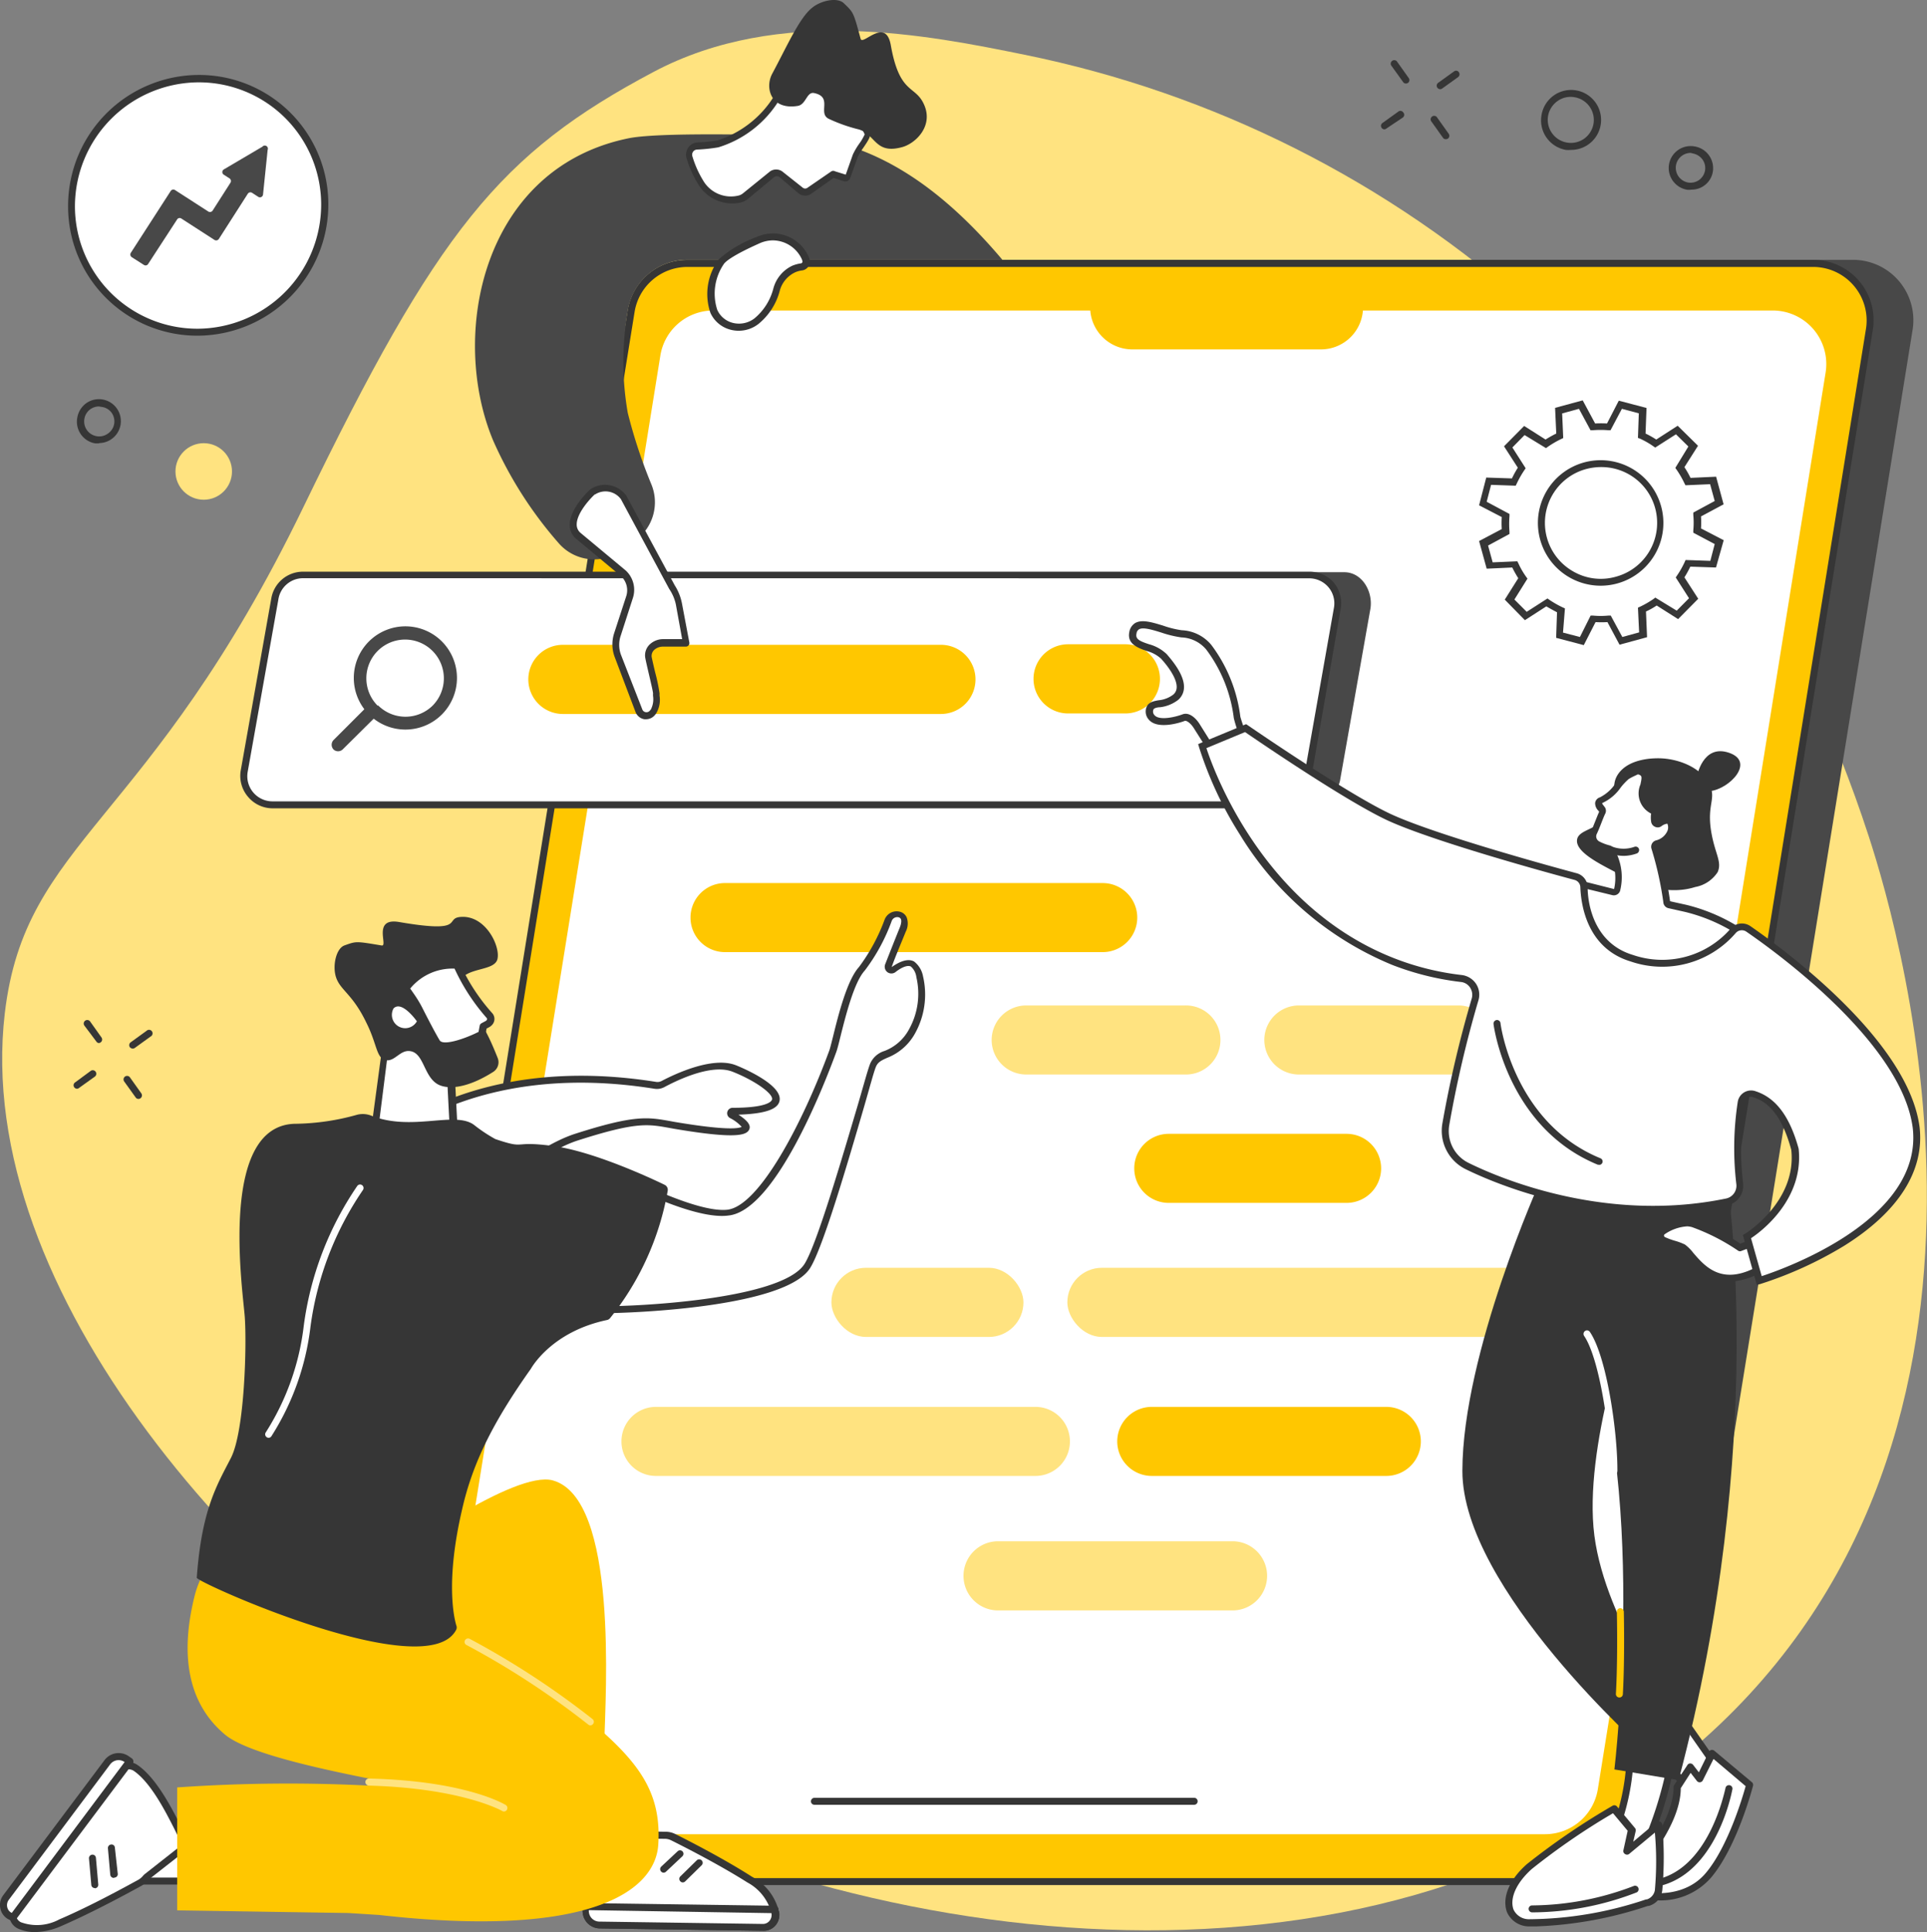 <svg xmlns="http://www.w3.org/2000/svg" viewBox="0 0 180 180.44"><rect x="0" y="0" width="180" height="180.44" fill="#808080" stroke="none"/><defs><style>.cls-1{fill:#ffe380;}.cls-2{fill:#484848;}.cls-3{fill:#ffc700;}.cls-4{fill:#363636;}.cls-5{fill:#fff;}</style></defs><g id="Calque_2" data-name="Calque 2"><g id="Calque_1-2" data-name="Calque 1"><g id="SEO_optimization" data-name="SEO optimization"><path class="cls-1" d="M61.06,6.71C72.83.47,86.78,3.3,95.69,5.11c35.12,7.14,65.76,32.72,78.87,73,3.07,9.43,17,57.35-17,85.68-30.08,25.05-78.09,18.48-109,.69C23,149.73-2.59,120.48.45,94.62,2.36,78.36,13.88,77.2,28.34,47.36,40.85,21.53,46.67,14.33,61.06,6.71Z"/><path class="cls-2" d="M150.94,175.73H45.74a5.7,5.7,0,0,1-5.4-6.49L63,29a5.42,5.42,0,0,1,5.1-4.73h105.2a5.64,5.64,0,0,1,5.37,6.44L156,170.94A5.42,5.42,0,0,1,150.94,175.73Z"/><path class="cls-3" d="M146.74,175.73H41.54a5.3,5.3,0,0,1-5.23-6.15L59,29.06a5.31,5.31,0,0,1,5.24-4.45h105.2a5.3,5.3,0,0,1,5.23,6.15L152,171.27A5.3,5.3,0,0,1,146.74,175.73Z"/><path class="cls-4" d="M146.74,176.05H41.54A5.61,5.61,0,0,1,36,169.52L58.63,29a5.61,5.61,0,0,1,5.56-4.73h105.2a5.63,5.63,0,0,1,5.55,6.53L152.3,171.33A5.61,5.61,0,0,1,146.74,176.05ZM64.19,24.93a5,5,0,0,0-4.91,4.18L36.63,169.63a5,5,0,0,0,4.91,5.77h105.2a5,5,0,0,0,4.91-4.18L174.3,30.71a5,5,0,0,0-4.91-5.78Z"/><path class="cls-5" d="M144.32,171.3h-99a5,5,0,0,1-4.92-5.79L61.68,33.23A5,5,0,0,1,66.6,29h99a5,5,0,0,1,4.93,5.79L149.25,167.11A5,5,0,0,1,144.32,171.3Z"/><path class="cls-4" d="M111.55,168.55H76.08a.32.32,0,0,1-.33-.32.33.33,0,0,1,.33-.33h35.47a.32.32,0,0,1,.32.33A.32.32,0,0,1,111.55,168.55Z"/><path class="cls-3" d="M123.38,32.63H105.77a3.94,3.94,0,0,1-3.94-3.94h25.49A3.93,3.93,0,0,1,123.38,32.63Z"/><path class="cls-2" d="M122.13,75.46H31.68c-1.65,0-2.51-1.77-2.24-3.4L32.29,56a3.17,3.17,0,0,1,2.83-2.56h90.45c1.65,0,2.7,1.79,2.44,3.41l-2.85,16.11A3.39,3.39,0,0,1,122.13,75.46Z"/><path class="cls-5" d="M119.46,75.16h-94a2.66,2.66,0,0,1-2.63-3.1L25.66,56a2.66,2.66,0,0,1,2.63-2.25h94a2.67,2.67,0,0,1,2.63,3.1L122.1,72.92A2.67,2.67,0,0,1,119.46,75.16Z"/><path class="cls-4" d="M119.46,75.49h-94a3,3,0,0,1-2.28-1.06A3,3,0,0,1,22.48,72L25.34,55.9a3,3,0,0,1,2.95-2.51h94a3,3,0,0,1,2.28,1,3,3,0,0,1,.67,2.42L122.42,73A3,3,0,0,1,119.46,75.49ZM28.29,54A2.33,2.33,0,0,0,26,56L23.13,72.12a2.35,2.35,0,0,0,2.31,2.72h94a2.34,2.34,0,0,0,2.32-2l2.85-16.12a2.33,2.33,0,0,0-.53-1.89,2.36,2.36,0,0,0-1.78-.82Z"/><path class="cls-2" d="M41.28,59.91a4.82,4.82,0,1,0,0,6.81A4.83,4.83,0,0,0,41.28,59.91Zm-6,6a3.62,3.62,0,1,1,5.12,0A3.62,3.62,0,0,1,35.31,65.87Z"/><path class="cls-2" d="M31.16,70h0a.64.64,0,0,1,0-.89l3.27-3.27.88.88L32,70A.63.63,0,0,1,31.16,70Z"/><path class="cls-3" d="M87.89,66.68H52.58a3.23,3.23,0,0,1-3.23-3.23h0a3.23,3.23,0,0,1,3.23-3.23H87.89a3.23,3.23,0,0,1,3.23,3.23h0A3.23,3.23,0,0,1,87.89,66.68Z"/><path class="cls-3" d="M105.12,66.63H99.77a3.23,3.23,0,0,1-3.23-3.23h0a3.23,3.23,0,0,1,3.23-3.23h5.35a3.23,3.23,0,0,1,3.23,3.23h0A3.23,3.23,0,0,1,105.12,66.63Z"/><path class="cls-3" d="M103,88.92H67.72A3.22,3.22,0,0,1,64.5,85.7h0a3.22,3.22,0,0,1,3.22-3.23H103a3.23,3.23,0,0,1,3.23,3.23h0A3.23,3.23,0,0,1,103,88.92Z"/><path class="cls-1" d="M110.75,100.35H95.86a3.23,3.23,0,0,1-3.23-3.22h0a3.23,3.23,0,0,1,3.23-3.23h14.89A3.22,3.22,0,0,1,114,97.13h0A3.22,3.22,0,0,1,110.75,100.35Z"/><path class="cls-1" d="M136.23,100.35h-14.9a3.23,3.23,0,0,1-3.23-3.22h0a3.23,3.23,0,0,1,3.23-3.23h14.9a3.23,3.23,0,0,1,3.23,3.23h0A3.23,3.23,0,0,1,136.23,100.35Z"/><rect class="cls-1" x="99.7" y="118.4" width="45.06" height="6.46" rx="3.23"/><path class="cls-1" d="M96.71,137.84H61.27a3.22,3.22,0,0,1-3.22-3.22h0a3.22,3.22,0,0,1,3.22-3.23H96.71a3.22,3.22,0,0,1,3.23,3.23h0A3.22,3.22,0,0,1,96.71,137.84Z"/><path class="cls-3" d="M129.49,137.84h-21.9a3.23,3.23,0,0,1-3.23-3.22h0a3.23,3.23,0,0,1,3.23-3.23h21.9a3.23,3.23,0,0,1,3.23,3.23h0A3.23,3.23,0,0,1,129.49,137.84Z"/><path class="cls-1" d="M115.11,150.4H93.21A3.23,3.23,0,0,1,90,147.17h0a3.23,3.23,0,0,1,3.23-3.23h21.9a3.23,3.23,0,0,1,3.23,3.23h0A3.23,3.23,0,0,1,115.11,150.4Z"/><rect class="cls-1" x="77.66" y="118.4" width="17.94" height="6.46" rx="3.23"/><path class="cls-3" d="M125.78,112.34H109.17a3.22,3.22,0,0,1-3.22-3.22h0a3.22,3.22,0,0,1,3.22-3.23h16.61a3.23,3.23,0,0,1,3.23,3.23h0A3.23,3.23,0,0,1,125.78,112.34Z"/><path class="cls-5" d="M160.56,46.94,160,44.86l-2.34.11a8.84,8.84,0,0,0-.76-1.3l1.25-2-1.53-1.51-2,1.27a8.37,8.37,0,0,0-1.3-.74l.08-2.35-2.08-.55-1.08,2.09a8.25,8.25,0,0,0-1.49,0l-1.11-2.08-2.07.57.11,2.35a8.79,8.79,0,0,0-1.3.75l-2-1.24-1.52,1.53,1.27,2a8.73,8.73,0,0,0-.74,1.3L139.07,45l-.54,2.08,2.08,1.08a8.25,8.25,0,0,0,0,1.49l-2.07,1.11.57,2.07,2.34-.11a9.77,9.77,0,0,0,.75,1.3L141,56l1.53,1.51,2-1.26a8.73,8.73,0,0,0,1.3.74l-.08,2.35,2.08.54,1.07-2.08a9.39,9.39,0,0,0,1.5,0l1.1,2.07,2.08-.57-.11-2.34a8.25,8.25,0,0,0,1.29-.76l2,1.24,1.51-1.52-1.26-2a9.87,9.87,0,0,0,.74-1.3l2.35.08.54-2.08-2.08-1.08a9.39,9.39,0,0,0,0-1.5ZM151,54.18a5.54,5.54,0,1,1,3.87-6.81A5.54,5.54,0,0,1,151,54.18Z"/><path class="cls-4" d="M147.94,60.25l-2.58-.68.08-2.39c-.33-.17-.65-.35-1-.55l-2,1.29L140.56,56l1.26-2a10.21,10.21,0,0,1-.56-1l-2.39.11-.71-2.58,2.12-1.12a8.39,8.39,0,0,1,0-1.12l-2.12-1.1.67-2.59,2.4.08a9.29,9.29,0,0,1,.55-1l-1.29-2,1.88-1.9,2,1.27a10,10,0,0,1,1-.56l-.11-2.4,2.58-.7L149,39.55a10.28,10.28,0,0,1,1.11,0l1.1-2.13,2.59.68-.09,2.39a8.43,8.43,0,0,1,1,.56l2-1.29,1.9,1.87-1.27,2a8.37,8.37,0,0,1,.57,1l2.39-.11.7,2.58-2.11,1.13a8.37,8.37,0,0,1,0,1.12l2.12,1.1L160.29,53l-2.4-.08a9.29,9.29,0,0,1-.55,1l1.29,2-1.88,1.9-2-1.27a7.07,7.07,0,0,1-1,.56l.1,2.4-2.57.7-1.13-2.11a10.3,10.3,0,0,1-1.11,0ZM146,59.08l1.58.41,1-2h.22a7.7,7.7,0,0,0,1.44,0l.22,0,1.08,2,1.57-.43-.11-2.31.2-.09a9,9,0,0,0,1.25-.72l.17-.13,2,1.22,1.15-1.16-1.24-1.94.12-.18a8.56,8.56,0,0,0,.71-1.25l.09-.2,2.31.08.41-1.57-2-1.06v-.22a7.7,7.7,0,0,0,0-1.44l0-.22,2-1.08-.43-1.57-2.3.1-.1-.19a9,9,0,0,0-.72-1.25l-.13-.18,1.22-2-1.16-1.14-1.94,1.24-.17-.12a7.88,7.88,0,0,0-1.26-.72L153,40.9l.08-2.3-1.58-.42-1.06,2-.21,0a8.66,8.66,0,0,0-1.44,0l-.22,0-1.08-2-1.57.43.1,2.3-.19.09a9.08,9.08,0,0,0-1.25.73l-.17.12-2-1.22-1.14,1.16,1.24,1.94-.12.18a9.12,9.12,0,0,0-.71,1.25l-.1.2-2.3-.08-.41,1.58L141,48l0,.21a8.67,8.67,0,0,0,0,1.44v.22l-2,1.08.43,1.57,2.3-.1.1.19a7.27,7.27,0,0,0,.72,1.25l.13.18-1.22,1.95,1.15,1.15,1.94-1.25.18.13a9.12,9.12,0,0,0,1.25.71l.2.09Zm3.52-4.38a5.86,5.86,0,1,1,1.55-.21h0A5.9,5.9,0,0,1,149.55,54.7Zm0-11.08a5.46,5.46,0,0,0-1.38.19,5.21,5.21,0,0,0-1.2,9.55,5.14,5.14,0,0,0,4,.5h0a5.21,5.21,0,0,0-1.37-10.24Z"/><path class="cls-4" d="M157.93,17.72a1.94,1.94,0,0,1-.34,0,2.06,2.06,0,0,1-1.69-2.36h0a2.05,2.05,0,0,1,2.36-1.69A2.06,2.06,0,0,1,160,16a2,2,0,0,1-2,1.71Zm0-3.44a1.4,1.4,0,0,0-1.38,1.17h0a1.4,1.4,0,0,0,1.16,1.6,1.38,1.38,0,0,0,1-.24,1.4,1.4,0,0,0,.56-.91,1.37,1.37,0,0,0-.24-1,1.45,1.45,0,0,0-.91-.57Zm-1.7,1.11Z"/><path class="cls-4" d="M9.25,41.41l-.34,0A2.05,2.05,0,0,1,7.22,39h0a2.08,2.08,0,0,1,.83-1.34,2.05,2.05,0,1,1,1.2,3.72Zm0-3.45a1.38,1.38,0,0,0-1.37,1.17h0a1.4,1.4,0,0,0,2.19,1.37,1.38,1.38,0,0,0,.32-2A1.35,1.35,0,0,0,9.47,38ZM7.55,39.08Z"/><circle class="cls-1" cx="19.03" cy="44.03" r="2.64"/><path class="cls-4" d="M146.73,14a2.38,2.38,0,0,1-.46,0A2.8,2.8,0,0,1,144,10.71h0A2.8,2.8,0,1,1,146.73,14Zm-2.13-3.15a2.16,2.16,0,0,0,3.38,2.1,2.18,2.18,0,0,0,.87-1.4,2.15,2.15,0,0,0-1.78-2.47,2.09,2.09,0,0,0-1.6.37,2.18,2.18,0,0,0-.87,1.4Z"/><path class="cls-4" d="M131.34,7.8a.31.31,0,0,1-.27-.13L130,6.18a.33.33,0,1,1,.53-.38l1.06,1.49a.32.32,0,0,1-.07.45A.35.35,0,0,1,131.34,7.8Z"/><path class="cls-4" d="M135.06,13a.31.31,0,0,1-.27-.13l-1.06-1.49a.33.33,0,1,1,.53-.38l1.06,1.49a.32.32,0,0,1-.07.45A.35.35,0,0,1,135.06,13Z"/><path class="cls-4" d="M129.32,12.08a.31.31,0,0,1-.26-.14.32.32,0,0,1,.07-.45l1.49-1.07a.31.31,0,0,1,.45.07A.32.32,0,0,1,131,11L129.51,12A.31.31,0,0,1,129.32,12.08Z"/><path class="cls-4" d="M134.52,8.33a.33.33,0,0,1-.19-.59l1.49-1.07a.31.31,0,0,1,.45.07.33.33,0,0,1-.07.46l-1.49,1.07A.33.33,0,0,1,134.52,8.33Z"/><path class="cls-4" d="M9.21,97.41A.31.31,0,0,1,9,97.27L7.88,95.78a.33.33,0,1,1,.54-.38l1.06,1.49a.33.33,0,0,1-.08.46A.31.31,0,0,1,9.21,97.41Z"/><path class="cls-4" d="M12.93,102.63a.31.31,0,0,1-.26-.14L11.6,101a.33.33,0,0,1,.54-.38l1.06,1.49a.33.33,0,0,1-.08.46A.31.31,0,0,1,12.93,102.63Z"/><path class="cls-4" d="M7.2,101.68a.33.33,0,0,1-.26-.13.32.32,0,0,1,.07-.46L8.49,100a.33.33,0,0,1,.39.53l-1.49,1.07A.33.33,0,0,1,7.2,101.68Z"/><path class="cls-4" d="M12.4,97.93a.37.37,0,0,1-.27-.13.33.33,0,0,1,.08-.46l1.48-1.07a.33.33,0,1,1,.38.53l-1.48,1.07A.35.35,0,0,1,12.4,97.93Z"/><ellipse class="cls-5" cx="18.51" cy="19.19" rx="11.86" ry="11.79" transform="translate(-8.15 18.51) rotate(-44.56)"/><path class="cls-4" d="M18.44,31.35A12.07,12.07,0,0,1,6.36,19.25,12.24,12.24,0,0,1,18.52,7h.06a12.07,12.07,0,0,1,12.09,12.1A12.26,12.26,0,0,1,18.5,31.35Zm.14-23.66h0A11.6,11.6,0,0,0,7,19.25H7A11.44,11.44,0,0,0,18.44,30.7h0A11.6,11.6,0,0,0,30,19.14,11.42,11.42,0,0,0,18.58,7.69Z"/><path class="cls-2" d="M24.51,13.7l-3.6,2.12a.29.29,0,0,0,0,.5l.53.34a.3.3,0,0,1,.09.4l-1.67,2.61a.3.3,0,0,1-.41.08l-3.1-2a.29.29,0,0,0-.4.08l-3.73,5.78a.3.3,0,0,0,.09.41l1.13.72a.28.28,0,0,0,.4-.09l2.7-4.15a.28.28,0,0,1,.4-.09l3.1,2a.3.3,0,0,0,.4-.09l2.71-4.23a.29.29,0,0,1,.4-.08l.57.37a.29.29,0,0,0,.45-.22L25,14A.29.29,0,0,0,24.51,13.7Z"/><path class="cls-2" d="M72.63,12.61c7.14,0,13.89,3.23,21,11.65l-29.4,0a5.64,5.64,0,0,0-5.59,4.76,27.72,27.72,0,0,0,0,9.54,48.08,48.08,0,0,0,2.19,6.64,4.39,4.39,0,0,1-1.45,5.25l-1.29.94a4.38,4.38,0,0,1-5.91-.67,37.45,37.45,0,0,1-6.12-9.59c-4.13-9.89-1-25.52,12.78-28.24C61.8,12.35,71.1,12.61,72.63,12.61Z"/><path class="cls-5" d="M75.22,24a3.32,3.32,0,0,0-4.39-1.62,12.08,12.08,0,0,0-3.44,2,5.16,5.16,0,0,0-.73,4.67,2.61,2.61,0,0,0,4,.91,5.57,5.57,0,0,0,1.88-3,3,3,0,0,1,1.62-1.91,2.58,2.58,0,0,1,.7-.19.53.53,0,0,0,.44-.7C75.27,24.18,75.25,24.11,75.22,24Z"/><path class="cls-4" d="M69,30.89a3,3,0,0,1-.73-.09,2.84,2.84,0,0,1-1.91-1.58,5.43,5.43,0,0,1,.78-5,11.14,11.14,0,0,1,3.55-2.09,3.65,3.65,0,0,1,4.82,1.79h0a1.28,1.28,0,0,1,.09.22.84.84,0,0,1-.71,1.12,2.32,2.32,0,0,0-.61.17,2.67,2.67,0,0,0-1.44,1.71,5.92,5.92,0,0,1-2,3.12A3,3,0,0,1,69,30.89Zm3.21-8.44a3.06,3.06,0,0,0-1.25.27c-2.42,1.08-3.12,1.65-3.32,1.9A4.89,4.89,0,0,0,67,28.94a2.17,2.17,0,0,0,1.48,1.22,2.37,2.37,0,0,0,2-.43,5.37,5.37,0,0,0,1.76-2.79A3.28,3.28,0,0,1,74,24.82a3.34,3.34,0,0,1,.79-.22.18.18,0,0,0,.15-.09.18.18,0,0,0,0-.17.7.7,0,0,0-.06-.17A3,3,0,0,0,72.21,22.45Z"/><path class="cls-5" d="M62.79,54.82a4.49,4.49,0,0,1,.63,1.58L64.07,60H61.89a1.49,1.49,0,0,0-1,.37h0a1.08,1.08,0,0,0-.35,1c.15.77.72,3,.73,3.35,0,.52.09,1.26-.26,1.68l-.09.11a.74.74,0,0,1-1.26-.2l-2-5.11a3.07,3.07,0,0,1,0-2l1.13-3.46a2.1,2.1,0,0,0-.56-2.19L54,50c-1.54-1.43,1.35-4.08,1.35-4.08a2.11,2.11,0,0,1,2.92.51Z"/><path class="cls-4" d="M60.37,67.17l-.18,0a1.07,1.07,0,0,1-.82-.66l-1.94-5.12a3.37,3.37,0,0,1-.06-2.26l1.13-3.46A1.8,1.8,0,0,0,58,53.8l-4.24-3.53A1.65,1.65,0,0,1,53.22,49c0-1.53,1.83-3.22,1.91-3.29l0,0a2.45,2.45,0,0,1,3.38.59s0,0,0,0l4.52,8.37a4.85,4.85,0,0,1,.67,1.68L64.39,60a.32.32,0,0,1-.07.27.33.33,0,0,1-.25.12H61.89a1.2,1.2,0,0,0-.76.29.76.76,0,0,0-.25.72c.06.29.18.81.31,1.36a17.12,17.12,0,0,1,.42,2,1.77,1.77,0,0,0,0,.23,2.45,2.45,0,0,1-.34,1.67l-.09.11A1.07,1.07,0,0,1,60.37,67.17Zm-4.81-21c-.49.45-1.69,1.78-1.69,2.8a1,1,0,0,0,.35.79l4.24,3.53a2.46,2.46,0,0,1,.66,2.55L58,59.31a2.68,2.68,0,0,0,0,1.83L60,66.26a.4.4,0,0,0,.32.25.42.42,0,0,0,.39-.15l.09-.11A2.07,2.07,0,0,0,61,65a1.93,1.93,0,0,1,0-.24c0-.17-.25-1.21-.41-1.9s-.25-1.08-.31-1.39a1.4,1.4,0,0,1,.46-1.33,1.82,1.82,0,0,1,1.19-.45h1.79l-.59-3.25A4.11,4.11,0,0,0,62.51,55h0L58,46.62a1.79,1.79,0,0,0-2.43-.43Z"/><path class="cls-5" d="M69.1,18.57a1.41,1.41,0,0,0,.56-.28l2.49-2.07a.72.72,0,0,1,.85.06l1.78,1.51a.68.68,0,0,0,.81,0l2.26-1.55,1.1.35a.17.17,0,0,0,.21-.1l.72-2c.31-.7,1.36-1.86,1.09-2.12,0,0-3.23-7.17-6.79-5.49A2.38,2.38,0,0,0,73,8.09l-.48,1.09a9.94,9.94,0,0,1-5.48,4.25,14,14,0,0,1-1.91.2.81.81,0,0,0-.72,1,9.26,9.26,0,0,0,1,2.34,3.35,3.35,0,0,0,3.58,1.58Z"/><path class="cls-4" d="M68.36,19a3.7,3.7,0,0,1-3.15-1.81,10.06,10.06,0,0,1-1.08-2.42,1.15,1.15,0,0,1,.17-1,1.12,1.12,0,0,1,.85-.47A14.86,14.86,0,0,0,67,13.12a9.7,9.7,0,0,0,5.26-4.07L72.74,8A2.7,2.7,0,0,1,74,6.6a3,3,0,0,1,2.33-.09c2.62,1,4.63,5.17,4.87,5.69.29.35-.08.89-.53,1.56a7,7,0,0,0-.53.86l-.72,2a.48.48,0,0,1-.61.3l-.95-.3L75.77,18.1a1,1,0,0,1-1.2-.06l-1.78-1.52a.41.41,0,0,0-.45,0l-2.47,2.05a1.81,1.81,0,0,1-.69.35h0A3.61,3.61,0,0,1,68.36,19ZM75.28,7a2.25,2.25,0,0,0-1,.23,2,2,0,0,0-1,1l-.48,1.09a10.15,10.15,0,0,1-5.7,4.44,15.9,15.9,0,0,1-2,.21.47.47,0,0,0-.36.2.5.5,0,0,0-.07.41,9.57,9.57,0,0,0,1,2.26A3,3,0,0,0,69,18.26h0a1.06,1.06,0,0,0,.42-.22L71.94,16l0,0a1,1,0,0,1,1.23.09L75,17.54a.36.36,0,0,0,.42,0L77.66,16A.33.33,0,0,1,78,16l1,.31.67-1.89v0a6.64,6.64,0,0,1,.59-1,4.78,4.78,0,0,0,.51-.87v0s-2-4.47-4.53-5.39A2.66,2.66,0,0,0,75.28,7Zm5.46,5.66Z"/><path class="cls-4" d="M86.21,9.55c-.83-1.57-2.21-.86-3-5.33-.48-2.69-2.64.09-2.82-.6C79.71,1.1,79.73,1.18,78.82.3c-.6-.58-2.16-.26-3,.46-1.16.94-2.32,3.58-3.69,6.13-.71,1.33-.11,3.41,2.39,3,.78-.13.83-1.34,1.52-1.2,1.78.36.32,1.87,1.36,2.4a14.91,14.91,0,0,0,2.83,1c1.57.48,1.51,2.33,4,1.66C85.49,13.44,87.36,11.71,86.21,9.55Z"/><path class="cls-5" d="M155.24,157.76c.13.2,4.95,7.1,4.95,7.1s-.67,2.39-1.92,2.73l-5.74-6.21Z"/><path class="cls-4" d="M158.27,167.92a.32.32,0,0,1-.24-.11l-5.74-6.2a.35.35,0,0,1,0-.42l2.71-3.62a.32.32,0,0,1,.28-.13.32.32,0,0,1,.26.15c.11.17,3.6,5.17,4.94,7.08a.33.33,0,0,1,0,.27c-.08.27-.77,2.59-2.15,3ZM153,161.36l5.4,5.85a4.34,4.34,0,0,0,1.48-2.3l-4.61-6.59Z"/><path class="cls-5" d="M163.43,166.69s-1.43,5.58-3.84,8.44-6.4,1.84-6.4,1.84-.29-2.43.21-3.06,3.27-4,3.26-7l1.23-1.86.87,1.12,1.16-2.39Z"/><path class="cls-4" d="M154.9,177.48a7.52,7.52,0,0,1-1.79-.2.31.31,0,0,1-.24-.28c-.06-.42-.29-2.59.27-3.29l.06-.07c2.59-3.25,3.13-5.47,3.13-6.76a.32.32,0,0,1,.06-.18l1.23-1.86a.3.3,0,0,1,.26-.15.34.34,0,0,1,.27.13l.54.7.94-1.91a.31.31,0,0,1,.22-.18.35.35,0,0,1,.28.07l3.51,2.94a.32.32,0,0,1,.11.33c-.06.23-1.48,5.68-3.91,8.57A6.25,6.25,0,0,1,154.9,177.48Zm-1.41-.79c.84.16,3.92.53,5.85-1.77,2.08-2.47,3.44-7.1,3.72-8.11l-3-2.54-1,2a.33.33,0,0,1-.26.18.33.33,0,0,1-.29-.12l-.59-.76L157,167c0,1.41-.62,3.75-3.27,7.07l-.06.06A5.68,5.68,0,0,0,153.49,176.69Z"/><path class="cls-5" d="M161.49,167.1s-1.52,8.24-7.34,8.85Z"/><path class="cls-4" d="M154.15,176.28a.33.33,0,0,1-.33-.29.34.34,0,0,1,.29-.36c5.52-.58,7-8.51,7.06-8.59a.33.33,0,1,1,.64.12c-.07.35-1.63,8.49-7.63,9.12Z"/><path class="cls-5" d="M152.26,164.32a20.73,20.73,0,0,1-1.56,7s1,1.92,2.78,1.58a36.43,36.43,0,0,0,2.69-8.7Z"/><path class="cls-4" d="M153.06,173.28a3.2,3.2,0,0,1-2.65-1.79.3.3,0,0,1,0-.29,20.52,20.52,0,0,0,1.52-6.86.38.38,0,0,1,.09-.24.3.3,0,0,1,.23-.11l3.91-.1a.3.3,0,0,1,.25.11.3.3,0,0,1,.09.25,36.71,36.71,0,0,1-2.72,8.8.35.35,0,0,1-.24.19A2.59,2.59,0,0,1,153.06,173.28Zm-2-1.95a2.41,2.41,0,0,0,2.18,1.29,36.2,36.2,0,0,0,2.55-8.07l-3.22.08A21.49,21.49,0,0,1,151.07,171.33Z"/><path class="cls-5" d="M154.89,170.47a34.67,34.67,0,0,1,0,6.09,1.4,1.4,0,0,1-1,1.12,36,36,0,0,1-11.11,1.89,1.92,1.92,0,0,1-1.76-1.15c-.38-1.11.15-2.61,1.79-4.1a66.54,66.54,0,0,1,7.89-5.4l1.68,2-.43,2Z"/><path class="cls-4" d="M143.47,179.91h-.66a2.25,2.25,0,0,1-2.06-1.37c-.45-1.34.23-3,1.88-4.45a66.54,66.54,0,0,1,8-5.45.33.33,0,0,1,.42.08l1.67,2a.32.32,0,0,1,.07.28l-.23,1,2.17-1.82a.33.33,0,0,1,.34-.05.33.33,0,0,1,.2.27,34.29,34.29,0,0,1,0,6.17A1.72,1.72,0,0,1,154,178l-.08,0A36.73,36.73,0,0,1,143.47,179.91Zm7.2-10.57a63.56,63.56,0,0,0-7.6,5.22c-1.43,1.29-2.06,2.7-1.7,3.76a1.58,1.58,0,0,0,1.46.92,34.76,34.76,0,0,0,10.92-1.85l.08,0a1.1,1.1,0,0,0,.75-.86,30.32,30.32,0,0,0,0-5.38l-2.41,2a.33.33,0,0,1-.38,0,.32.32,0,0,1-.15-.35l.4-1.82Z"/><path class="cls-5" d="M152.75,176.43a27.05,27.05,0,0,1-9.63,1.84Z"/><path class="cls-4" d="M143.12,178.6a.33.33,0,0,1-.33-.32.32.32,0,0,1,.32-.33,26.9,26.9,0,0,0,9.51-1.82.33.33,0,0,1,.27.6,27.18,27.18,0,0,1-9.76,1.87Z"/><path class="cls-4" d="M143.89,110.25s-7.27,16.11-7.29,27.11,17.12,26.18,17.12,26.18l3.21-2.79s-6.94-9.12-8-17.34,3.45-20.66,3.45-20.66l1.25-10.94Z"/><path class="cls-4" d="M161.31,110.25s3.92,24.17-4.51,56l-6-1s3.31-27.68-3.26-42.41L146.1,109.6Z"/><path class="cls-5" d="M150.75,137.71h0a.33.33,0,0,1-.33-.33c0-3.61-1-10.5-2.45-12.62a.34.34,0,0,1,.09-.46.32.32,0,0,1,.45.09c1.57,2.3,2.59,9.34,2.57,13A.34.34,0,0,1,150.75,137.71Z"/><path class="cls-3" d="M151.25,158.53h0a.32.32,0,0,1-.31-.34c.19-3.37.09-7.62.09-7.66a.32.32,0,0,1,.31-.34.35.35,0,0,1,.34.32s.1,4.32-.09,7.72A.32.32,0,0,1,151.25,158.53Z"/><path class="cls-4" d="M159.68,73.27c.68,1.36-.29,1.85.18,4.5.35,2,1,2.7.59,3.67a3.17,3.17,0,0,1-2.1,1.4c-3,.94-5.95-.59-7.74-1.54-1.45-.76-3.43-1.8-3.3-2.86s2.18-.9,3.14-2.66c.78-1.41-.11-2.29.7-3.49,1.06-1.54,3.52-1.48,3.92-1.47C156.65,70.86,158.84,71.58,159.68,73.27Z"/><path class="cls-5" d="M142.76,81.35l8,2a.29.29,0,0,0,.34-.19,5,5,0,0,0-.54-3.68.31.31,0,0,0-.18-.14,5.28,5.28,0,0,1-1.08-.42.86.86,0,0,1-.37-1.1c.29-.66.61-1.55.78-1.91a.26.26,0,0,0,0-.28c-.13-.2-.35-.35-.32-.65a.28.28,0,0,1,.2-.25c1-.3,1.77-1.8,2.44-2.25a9.32,9.32,0,0,1,.89-.48.34.34,0,0,1,.2,0c1.7.37-.91,2.48,1.32,3.72a.28.28,0,0,1,.15.31,2.08,2.08,0,0,0,0,.66h0a.29.29,0,0,0,.47.19c.34-.27.68-.35.88-.23s.27.72.17,1.06a1.86,1.86,0,0,1-1.29,1.09.29.29,0,0,0-.19.36,32.14,32.14,0,0,1,1.12,5.07.3.3,0,0,0,.23.28l1.52.33a16.37,16.37,0,0,1,6.75,3.44s3.23,2.52,3.06,2.69c-4.73,4.81-14,1.8-17.46.27S142.53,81.3,142.76,81.35Z"/><path class="cls-4" d="M160,93.89a28.33,28.33,0,0,1-10.31-2.37c-1.8-.8-3.68-3.44-4.93-5.52-.69-1.13-2.44-4.32-2.3-4.74a.35.35,0,0,1,.39-.23h0l7.92,2a4.61,4.61,0,0,0-.52-3.37,5.65,5.65,0,0,1-1.13-.44,1.18,1.18,0,0,1-.52-1.52c.14-.31.28-.68.41-1s.27-.69.37-.89l-.07-.09A1,1,0,0,1,149,75a.62.62,0,0,1,.44-.53,3.82,3.82,0,0,0,1.46-1.3,4.83,4.83,0,0,1,.89-.91,3.35,3.35,0,0,1,.57-.32l.34-.17a.66.66,0,0,1,.43-.07,1.1,1.1,0,0,1,.73.45,1.68,1.68,0,0,1,0,1.29c-.17.75-.33,1.46.66,2a.62.62,0,0,1,.31.67,2.28,2.28,0,0,0,0,.5,1.13,1.13,0,0,1,1.21-.23c.47.28.44,1,.31,1.44a2.15,2.15,0,0,1-1.47,1.3A32.3,32.3,0,0,1,156,84.17l1.5.33a16.79,16.79,0,0,1,6.9,3.52c3.15,2.45,3.16,2.72,3.17,2.89a.32.32,0,0,1-.1.26A10.15,10.15,0,0,1,160,93.89ZM143.26,81.81c.8,1.83,4,7.91,6.67,9.11,1.19.53,11.66,5,16.91,0-.41-.42-1.67-1.47-2.84-2.38a16,16,0,0,0-6.62-3.38l-1.52-.34a.61.61,0,0,1-.49-.57,31.58,31.58,0,0,0-1.11-5,.62.62,0,0,1,.41-.76,1.57,1.57,0,0,0,1.08-.88.87.87,0,0,0,0-.68s-.24,0-.52.2a.58.58,0,0,1-.62.09.6.6,0,0,1-.38-.5,2.54,2.54,0,0,1,0-.74,2.1,2.1,0,0,1-1-2.71c.07-.33.15-.66.06-.8a.48.48,0,0,0-.3-.15l-.38.18a4.59,4.59,0,0,0-.48.26,5.49,5.49,0,0,0-.75.8A4.22,4.22,0,0,1,149.66,75c0,.08.05.13.15.26l.12.16a.61.61,0,0,1,0,.6c-.09.18-.22.51-.36.87s-.28.71-.42,1a.53.53,0,0,0,.23.69,4.41,4.41,0,0,0,1,.38.64.64,0,0,1,.38.3,5.24,5.24,0,0,1,.57,3.94.61.61,0,0,1-.72.4ZM150.8,83Z"/><path class="cls-4" d="M151.72,79.93a3.52,3.52,0,0,1-1.29-.23.32.32,0,0,1-.19-.42.33.33,0,0,1,.42-.19,3,3,0,0,0,2,0,.33.33,0,0,1,.43.18.35.35,0,0,1-.18.43A3.74,3.74,0,0,1,151.72,79.93Z"/><path class="cls-4" d="M158.5,72.56s.52-3.1,3-2.26.07,3.39-1.79,3.59S158.5,72.56,158.5,72.56Z"/><path class="cls-5" d="M116.55,69.63a15.08,15.08,0,0,1-1-2.63,13.67,13.67,0,0,0-2.64-6.57,3.55,3.55,0,0,0-2.55-1.25c-1.77-.17-4.2-1.73-4.54-.09-.29,1.41,2,1.2,2.9,2.22.45.53,2.4,2.72,1.08,3.82-.95.78-2.08.44-2.36,1a.79.79,0,0,0,.13.9c.74.86,3,0,3,0,.45-.19,1,.36,1.26.78l1.83,2.93Z"/><path class="cls-4" d="M113.5,71.14l-2-3.16c-.27-.42-.67-.73-.85-.65s-2.48.89-3.34-.12a1.13,1.13,0,0,1-.17-1.27c.21-.38.63-.46,1.08-.54a2.69,2.69,0,0,0,1.36-.52.89.89,0,0,0,.33-.63c.08-.93-1-2.23-1.39-2.66l-.06-.07a3.2,3.2,0,0,0-1.37-.73c-.81-.29-1.83-.65-1.6-1.77a1.21,1.21,0,0,1,.54-.83c.64-.37,1.6-.07,2.62.24a9,9,0,0,0,1.74.43,3.8,3.8,0,0,1,2.75,1.36,14,14,0,0,1,2.72,6.72,14.57,14.57,0,0,0,1,2.55l.15.32Zm-2.75-4.48c.56,0,1.08.58,1.33,1l1.69,2.7,2.34-.89a12.86,12.86,0,0,1-.86-2.4,13.37,13.37,0,0,0-2.57-6.4,3.16,3.16,0,0,0-2.33-1.14,10.25,10.25,0,0,1-1.86-.45c-.84-.26-1.71-.53-2.09-.31a.53.53,0,0,0-.24.4c-.11.51.26.7,1.18,1a3.81,3.81,0,0,1,1.65.93l.06.07c.45.53,1.65,1.93,1.54,3.14a1.55,1.55,0,0,1-.56,1.07,3.46,3.46,0,0,1-1.66.67c-.29,0-.57.09-.62.2a.48.48,0,0,0,.09.54c.48.56,2.08.13,2.6-.07A.85.85,0,0,1,110.75,66.66Z"/><path class="cls-5" d="M162.52,116.52a19.7,19.7,0,0,0-4.45-2.27,4.12,4.12,0,0,0-2.74.73.49.49,0,0,0,0,.85c.56.28,1.39.44,1.8.68,1,.6,2.73,4.86,7.67,1.72l-.64-2.36Z"/><path class="cls-4" d="M161.55,119.7a5.21,5.21,0,0,1-3.92-2.27,4.27,4.27,0,0,0-.62-.64,5.78,5.78,0,0,0-.82-.31,7.14,7.14,0,0,1-.95-.35.81.81,0,0,1-.46-.68.83.83,0,0,1,.36-.74,4.38,4.38,0,0,1,3-.78,18.82,18.82,0,0,1,4.42,2.22l1.53-.58a.33.33,0,0,1,.26,0,.3.3,0,0,1,.17.21l.65,2.35a.33.33,0,0,1-.14.36A6.57,6.57,0,0,1,161.55,119.7Zm-3.93-5.17a4.15,4.15,0,0,0-2.11.73.17.17,0,0,0-.08.15.2.2,0,0,0,.1.13,7.07,7.07,0,0,0,.86.32,5.69,5.69,0,0,1,1,.37,4.05,4.05,0,0,1,.78.78c1.11,1.29,2.77,3.23,6.34,1.07l-.48-1.77-1.35.51a.32.32,0,0,1-.3,0,19.25,19.25,0,0,0-4.34-2.22A2.33,2.33,0,0,0,157.62,114.53Z"/><path class="cls-5" d="M112.29,69.68l4-1.68s9.58,6.61,13.61,8.41c4.22,1.89,14.35,4.68,17.24,5.47a1.06,1.06,0,0,1,.78,1c.06,1.65.62,5.48,4.45,6.63a8.74,8.74,0,0,0,9.5-2.56,1,1,0,0,1,1.39-.17C166.52,89,178,97.4,179,105.32c1.09,9.66-14.65,14.28-14.65,14.28l-1.15-4.1s5-3.09,4.47-8.18c-1-3.77-2.6-4.76-3.76-5.14a.94.94,0,0,0-1.27.79,28.59,28.59,0,0,0-.13,7.58,1.54,1.54,0,0,1-1.22,1.71c-10.54,2.16-20.18-1.36-24.23-3.35a3.66,3.66,0,0,1-2-3.86,104.26,104.26,0,0,1,2.74-11.72,1.52,1.52,0,0,0-1.28-1.94,25.7,25.7,0,0,1-6.33-1.57C116.45,84.49,112.29,69.68,112.29,69.68Z"/><path class="cls-4" d="M164.1,120l-1.3-4.66.21-.13c.05,0,4.85-3,4.31-7.84-1-3.66-2.48-4.55-3.53-4.89a.6.6,0,0,0-.84.52,27.62,27.62,0,0,0-.13,7.5,1.87,1.87,0,0,1-1.48,2.07c-11.52,2.36-21.62-2-24.44-3.38a4,4,0,0,1-2.18-4.2,105.89,105.89,0,0,1,2.76-11.76,1.24,1.24,0,0,0-.16-1,1.17,1.17,0,0,0-.85-.52,26.06,26.06,0,0,1-6.41-1.59,30.07,30.07,0,0,1-14.25-12.19A34.69,34.69,0,0,1,112,69.77l-.08-.28,4.48-1.86.15.1c.09.06,9.6,6.61,13.55,8.38,4.19,1.88,14.22,4.65,17.2,5.45a1.38,1.38,0,0,1,1,1.29c0,1.54.57,5.23,4.22,6.33a8.45,8.45,0,0,0,9.15-2.47,1.4,1.4,0,0,1,1.83-.22c3.45,2.39,14.78,10.79,15.81,18.79.46,4.09-2,7.92-7.07,11.08a36.27,36.27,0,0,1-7.82,3.56Zm-.54-4.37,1,3.55c2.2-.72,15.07-5.31,14.11-13.83-1-7.73-12.14-16-15.53-18.33a.75.75,0,0,0-1,.11,9.07,9.07,0,0,1-9.83,2.66c-4.05-1.22-4.63-5.25-4.69-6.93a.73.73,0,0,0-.53-.68c-3-.8-13.06-3.58-17.3-5.48C126,75,117.57,69.24,116.3,68.37l-3.61,1.5c.66,2,5.22,14.84,17.61,19.65a25.2,25.2,0,0,0,6.25,1.54,1.88,1.88,0,0,1,1.32.81,1.85,1.85,0,0,1,.23,1.55,105.26,105.26,0,0,0-2.73,11.68,3.31,3.31,0,0,0,1.82,3.51c2.77,1.37,12.7,5.65,24,3.33a1.22,1.22,0,0,0,1-1.35,28.45,28.45,0,0,1,.13-7.67,1.26,1.26,0,0,1,1.69-1c1.89.62,3.18,2.37,4,5.36v0C168.51,112,164.54,115,163.56,115.64Z"/><path class="cls-4" d="M149.37,108.77a.3.3,0,0,1-.13,0c-8.47-3.48-9.72-13-9.73-13.14a.34.34,0,0,1,.29-.37.33.33,0,0,1,.36.29c0,.09,1.21,9.29,9.33,12.62a.32.32,0,0,1-.12.62Z"/><polygon class="cls-5" points="18.79 175.67 11.89 175.67 14.38 170.81 19.86 171.29 18.79 175.67"/><path class="cls-4" d="M18.79,176h-6.9a.32.32,0,0,1-.27-.15.33.33,0,0,1,0-.32l2.49-4.86a.32.32,0,0,1,.32-.18l5.48.48a.32.32,0,0,1,.24.14.3.3,0,0,1,.05.26l-1.07,4.38A.32.32,0,0,1,18.79,176Zm-6.36-.65h6.11l.92-3.76-4.89-.43Z"/><path class="cls-5" d="M13.74,175.27l3.09-2.43a.94.94,0,0,0,.26-1.19h0c-.63-1.07-2.34-5.11-4.45-6.52a1.31,1.31,0,0,0-1.78.32L1.4,178.09a1.14,1.14,0,0,0,.41,1.72,4.6,4.6,0,0,0,3.85-.25c3-1.28,6.36-3.14,7.43-3.73a1.87,1.87,0,0,0,.49-.4A.81.81,0,0,1,13.74,175.27Z"/><path class="cls-4" d="M3.28,180.44a3.83,3.83,0,0,1-1.61-.33,1.43,1.43,0,0,1-.78-1,1.47,1.47,0,0,1,.25-1.25l9.46-12.64a1.63,1.63,0,0,1,2.22-.4c1.76,1.18,3.2,4,4.06,5.69.2.39.37.73.49.93A1.27,1.27,0,0,1,17,173.1l-3.09,2.42-.11.12a2.3,2.3,0,0,1-.59.48c-1,.55-4.45,2.44-7.45,3.74A6.28,6.28,0,0,1,3.28,180.44Zm8.65-15.2a1,1,0,0,0-.81.41L1.67,178.29a.81.81,0,0,0-.15.7.8.8,0,0,0,.43.53,4.38,4.38,0,0,0,3.58-.26c3-1.28,6.41-3.17,7.4-3.71a1.6,1.6,0,0,0,.4-.33,1.38,1.38,0,0,1,.21-.21h0l3.09-2.43a.6.6,0,0,0,.17-.77c-.13-.22-.29-.55-.51-1-.83-1.63-2.21-4.36-3.83-5.45A.94.94,0,0,0,11.93,165.24Z"/><path class="cls-5" d="M1.24,179.05h0L1,179a1.14,1.14,0,0,1-.41-1.72L10,164.59a1.31,1.31,0,0,1,1.78-.32l.31.23h0Z"/><path class="cls-4" d="M1.23,179.38a.2.2,0,0,1-.11,0,2,2,0,0,1-.29-.11,1.49,1.49,0,0,1-.79-1A1.51,1.51,0,0,1,.3,177L9.75,164.4A1.65,1.65,0,0,1,12,164l.33.23a.36.36,0,0,1,.07.48L1.5,179.25A.35.35,0,0,1,1.23,179.38Zm9.85-15a1,1,0,0,0-.8.41L.82,177.43a.83.83,0,0,0-.14.7.77.77,0,0,0,.42.52h0l10.54-14.09,0,0A1,1,0,0,0,11.08,164.38Z"/><path class="cls-4" d="M10.63,175.38a.33.33,0,0,1-.33-.29l-.22-2.48a.33.33,0,0,1,.3-.35.31.31,0,0,1,.35.29L11,175a.32.32,0,0,1-.3.35Z"/><path class="cls-4" d="M8.85,176.33a.32.32,0,0,1-.32-.29l-.22-2.48a.33.33,0,0,1,.3-.35.32.32,0,0,1,.35.29L9.18,176a.33.33,0,0,1-.3.35Z"/><path class="cls-5" d="M62.15,171.39l-5.22-.07a.89.89,0,0,0-.85.58,17.35,17.35,0,0,0-1.38,6.57,1.33,1.33,0,0,0,1.27,1.3l15.32.22a1.16,1.16,0,0,0,1.12-1.39A4.72,4.72,0,0,0,70,175.52c-2.69-1.7-6.09-3.42-7.16-4A1.73,1.73,0,0,0,62.15,171.39Z"/><path class="cls-4" d="M71.31,180.32h0L56,180.1a1.63,1.63,0,0,1-1.58-1.62,17.74,17.74,0,0,1,1.39-6.7,1.27,1.27,0,0,1,1.16-.79l5.23.08h0a2,2,0,0,1,.85.2c1,.5,4.46,2.25,7.19,4a5,5,0,0,1,2.53,3.3,1.52,1.52,0,0,1-.34,1.26A1.43,1.43,0,0,1,71.31,180.32Zm-14.39-8.67a.57.57,0,0,0-.54.38A17,17,0,0,0,55,178.46a1,1,0,0,0,.94,1l15.33.22a.79.79,0,0,0,.6-.28.87.87,0,0,0,.19-.73,4.51,4.51,0,0,0-2.24-2.86c-2.7-1.71-6.14-3.45-7.13-3.94a1.3,1.3,0,0,0-.57-.14l-5.23-.07Z"/><path class="cls-5" d="M72.33,178.31h0l.06.28A1.16,1.16,0,0,1,71.29,180L56,179.77a1.33,1.33,0,0,1-1.27-1.3v-.4h0Z"/><path class="cls-4" d="M71.31,180.32h0L56,180.1a1.63,1.63,0,0,1-1.58-1.62c0-.13,0-.27,0-.41a.36.36,0,0,1,.11-.25.3.3,0,0,1,.24-.09l17.62.25a.36.36,0,0,1,.32.26c0,.1,0,.21.07.31a1.52,1.52,0,0,1-.34,1.26A1.43,1.43,0,0,1,71.31,180.32ZM55,178.39v.07a1,1,0,0,0,.94,1l15.33.22a.79.79,0,0,0,.6-.28.87.87,0,0,0,.19-.73v0Z"/><path class="cls-4" d="M62,174.89a.31.31,0,0,1-.24-.1.33.33,0,0,1,0-.46l1.54-1.44a.32.32,0,1,1,.44.47l-1.53,1.44A.31.31,0,0,1,62,174.89Z"/><path class="cls-4" d="M63.78,175.8a.3.3,0,0,1-.23-.1.32.32,0,0,1,0-.46l1.53-1.5a.33.33,0,0,1,.46,0,.32.32,0,0,1,0,.46L64,175.71A.32.32,0,0,1,63.78,175.8Z"/><path class="cls-3" d="M36.9,145.36h0c.15-.11,11.19-8.1,14.75-7.1,6.1,1.72,4.92,19.85,4.79,24.65s-20.08-9.76-20.77-11S36.86,145.47,36.9,145.36Z"/><path class="cls-3" d="M56.24,161.69l.06.05c3.82,3.42,5.46,6.15,5.19,10.52s-6.41,8.81-26.09,6.58l-2.85-.18-16-.25V166.93a148.85,148.85,0,0,1,17.87-.17.33.33,0,0,0,.08-.65c-5-1-11.48-2.43-13.49-4.12-4.24-3.55-3.79-9-2.87-12.79,2.67-11.22,19.38.49,19.49.52h0s2.26,1.31,5.2,3.09Z"/><path class="cls-1" d="M47.08,169.18a.34.34,0,0,1-.17-.05h0S43.2,167,34.45,166.76a.34.34,0,0,1-.32-.34.33.33,0,0,1,.33-.32h0c9,.21,12.63,2.38,12.78,2.47a.33.33,0,0,1-.17.61Z"/><path class="cls-1" d="M55.14,161.13a.26.26,0,0,1-.19-.07,76.83,76.83,0,0,0-11.37-7.43.31.31,0,0,1-.15-.43.33.33,0,0,1,.44-.15,77.4,77.4,0,0,1,11.47,7.49.32.32,0,0,1,.06.46A.3.3,0,0,1,55.14,161.13Z"/><path class="cls-5" d="M35.05,107.17c2-1.89,10.56-8.3,26.18-5.81a1.12,1.12,0,0,0,.7-.11c1.07-.57,4.6-2.27,6.67-1.46,2.39.93,7.51,3.89-.13,4a.18.18,0,0,0-.09.33c.61.36,1.44.92,1.29,1.23-.34.74-4.31.15-6.65-.25s-3.24-.8-9.13,1.09c-3.63,1.16-8.5,5.35-10.46,7C43.43,113.21,34.84,107.38,35.05,107.17Z"/><path class="cls-4" d="M43.45,113.61l-.2-.13c-8.48-5.75-8.51-6.07-8.53-6.27v-.15l.11-.12c.92-.89,9.45-8.61,26.46-5.9a.84.84,0,0,0,.5-.08c1.37-.72,4.8-2.31,6.94-1.48.18.07,4.38,1.74,4.09,3.31-.14.81-1.37,1.23-3.84,1.31.88.58,1.18,1,1,1.39-.25.54-1.27.9-7-.07l-.5-.09c-2-.36-3.1-.55-8.48,1.17-3.48,1.11-8.2,5.12-10.21,6.84Zm-8-6.41c.94.8,5.13,3.71,7.91,5.6,2.07-1.77,6.8-5.78,10.38-6.92,5.53-1.77,6.76-1.55,8.8-1.19l.49.09c5,.84,6,.59,6.25.46a3.78,3.78,0,0,0-1.12-.84.51.51,0,0,1,.25-.94c3.41,0,3.69-.66,3.71-.79.1-.55-1.66-1.78-3.69-2.58s-5.39.91-6.4,1.45a1.46,1.46,0,0,1-.9.14C45.43,99.17,37.14,105.72,35.5,107.2Z"/><path class="cls-5" d="M57.76,109.87s7,3.75,10.21,3.43c4.5-.46,9.48-14.18,9.82-15.12s1.32-6.17,2.71-7.7A17,17,0,0,0,83,86,.88.88,0,0,1,84,85.41c.38.13.66.49.28,1.43-.44,1.09-1,2.43-1.34,3.37a.31.31,0,0,0,.46.38c.58-.43,1.32-.81,1.8-.54.9.51,1.39,3.92-.07,6.31s-3.06,1.84-3.55,3-4.52,16.24-6.18,18.85c-2.38,3.75-17.79,4.18-20.29,4.11S57.76,109.87,57.76,109.87Z"/><path class="cls-4" d="M55.8,122.65h-.67a.89.89,0,0,1-.75-.42c-1.23-1.91,2.64-11.4,3.08-12.47l.14-.34.32.17c.07,0,7,3.7,10,3.39s7.1-8.2,9.54-14.86l0,0c.08-.21.2-.71.36-1.34.49-2,1.31-5.25,2.41-6.46a17.43,17.43,0,0,0,2.4-4.43,1.2,1.2,0,0,1,1.47-.73.94.94,0,0,1,.59.51A1.65,1.65,0,0,1,84.61,87c-.43,1.07-1,2.39-1.32,3.32.89-.63,1.6-.8,2.1-.52a2.27,2.27,0,0,1,.83,1.38,7.47,7.47,0,0,1-.78,5.39,5.06,5.06,0,0,1-2.57,2.22c-.53.24-.81.38-1,.73s-.58,1.86-1.15,3.82c-1.53,5.25-3.85,13.19-5.05,15.09C73.4,122,59.77,122.65,55.8,122.65Zm2.13-12.32c-1.62,4-3.77,10.35-3,11.54a.25.25,0,0,0,.22.12c3.79.11,17.85-.57,20-3.95,1.15-1.82,3.54-10,5-14.92.62-2.13,1-3.54,1.18-3.89a2.15,2.15,0,0,1,1.29-1.08,4.37,4.37,0,0,0,2.28-2,6.81,6.81,0,0,0,.7-4.88,1.58,1.58,0,0,0-.51-1c-.26-.15-.79,0-1.45.52a.63.63,0,0,1-.75,0,.64.64,0,0,1-.2-.75c.37-.94.9-2.29,1.34-3.37.21-.51.16-.75.12-.84a.31.31,0,0,0-.2-.16.55.55,0,0,0-.66.35,17.43,17.43,0,0,1-2.52,4.63c-1,1.09-1.79,4.27-2.27,6.18-.16.67-.29,1.16-.38,1.41l0,0c-1.27,3.47-5.77,14.85-10.08,15.28C65.1,113.92,59.36,111.07,57.93,110.33Z"/><path class="cls-5" d="M35,105.69l1.3-10L42,98.46l.35,7a2.91,2.91,0,0,1-1.15,2.2,4.3,4.3,0,0,1-5,0l-.35-.22A2.07,2.07,0,0,1,35,105.69Z"/><path class="cls-4" d="M38.83,108.78a5.09,5.09,0,0,1-2.76-.84l-.35-.23a2.36,2.36,0,0,1-1.08-2,.06.06,0,0,0,0,0L36,95.6a.32.32,0,0,1,.17-.25.32.32,0,0,1,.3,0l5.73,2.82a.3.3,0,0,1,.18.27l.36,7a3.29,3.29,0,0,1-1.29,2.49A4.15,4.15,0,0,1,38.83,108.78Zm-3.53-3.06a1.68,1.68,0,0,0,.77,1.44l.35.23a4,4,0,0,0,4.59,0,2.64,2.64,0,0,0,1-1.94l-.35-6.78-5.15-2.54Z"/><path class="cls-4" d="M43.09,85.63c-1.69.09.61,1.58-5.8.48-2.55-.44-1,2.31-1.64,2.19-2.45-.41-2.36-.4-3.49,0-.74.29-1.08,1.76-.82,2.8.35,1.37,1.54,1.6,2.89,4.43,1,2,.91,3.26,1.77,3.47s1.37-1,2.34-.83c1.25.2,1.25,2.34,2.53,3.08.81.47,2.58.52,5.21-1.15a1.07,1.07,0,0,0,.41-1.29c-.24-.6-.55-1.36-.9-2.06-1.7-3.35-3-4-2.68-5,.53-1.46,3.24-1,3.55-2.16S45.4,85.5,43.09,85.63Z"/><path class="cls-5" d="M37.91,92.32l.58.84a10.45,10.45,0,0,1,.73,1.25c.41.81,1.12,2.19,1.57,2.94.67,1.09,4.2-.74,4.2-.74l.14-.74.41-.23a.49.49,0,0,0,.15-.77,17.92,17.92,0,0,1-3-4.7A5.43,5.43,0,0,0,37.91,92.32Z"/><path class="cls-4" d="M41.65,98a1.23,1.23,0,0,1-1.13-.5c-.47-.77-1.2-2.19-1.59-3a11.12,11.12,0,0,0-.71-1.2l-.58-.84a.33.33,0,0,1,0-.39,5.7,5.7,0,0,1,5.07-2.27.33.33,0,0,1,.26.21,18,18,0,0,0,3,4.6.81.81,0,0,1,.08,1,1,1,0,0,1-.32.3l-.28.15-.11.59a.33.33,0,0,1-.17.23A9.49,9.49,0,0,1,41.65,98Zm-3.34-5.69.45.65a11,11,0,0,1,.75,1.28c.39.77,1.11,2.17,1.56,2.92.33.52,2.27-.11,3.63-.79l.11-.59a.34.34,0,0,1,.17-.22l.41-.22a.23.23,0,0,0,.07-.07.16.16,0,0,0,0-.2,18.85,18.85,0,0,1-3-4.61A5.11,5.11,0,0,0,38.31,92.33Z"/><path class="cls-5" d="M38.94,95.38s-1.4-2-2.18-1.2a1.24,1.24,0,1,0,2.18,1.2Z"/><path class="cls-4" d="M22.86,122.93c.2,2.59,0,10.71-1.29,13.23s-2.73,4.8-3.19,11.19c0,.43,21.56,10.13,24.24,4.84a.5.5,0,0,0,0-.4c-.23-.78-1-4.19.54-10.8,1-4.46,3-8.32,6.43-13.16l0,0c.16-.28,2.07-3.49,7.1-4.55a.51.51,0,0,0,.29-.17,26.2,26.2,0,0,0,5.39-11.9.52.52,0,0,0-.29-.56c-1.36-.66-6.42-3-10.12-3.58-4.32-.62-2.61.35-5.69-.69a14.18,14.18,0,0,1-2-1.33c-1.8-1.32-5.8.65-9.6-.86a2.14,2.14,0,0,0-1.39-.06,22.14,22.14,0,0,1-5.58.82C20.4,104.91,22.65,120.27,22.86,122.93Z"/><path class="cls-5" d="M25.1,134.28a.34.34,0,0,1-.17-.05.32.32,0,0,1-.11-.45,23.57,23.57,0,0,0,3.55-9.93,30.14,30.14,0,0,1,5-13.09.32.32,0,0,1,.46-.07.33.33,0,0,1,.07.45A29.53,29.53,0,0,0,29,123.92a24.35,24.35,0,0,1-3.64,10.2A.33.33,0,0,1,25.1,134.28Z"/></g></g></g></svg>